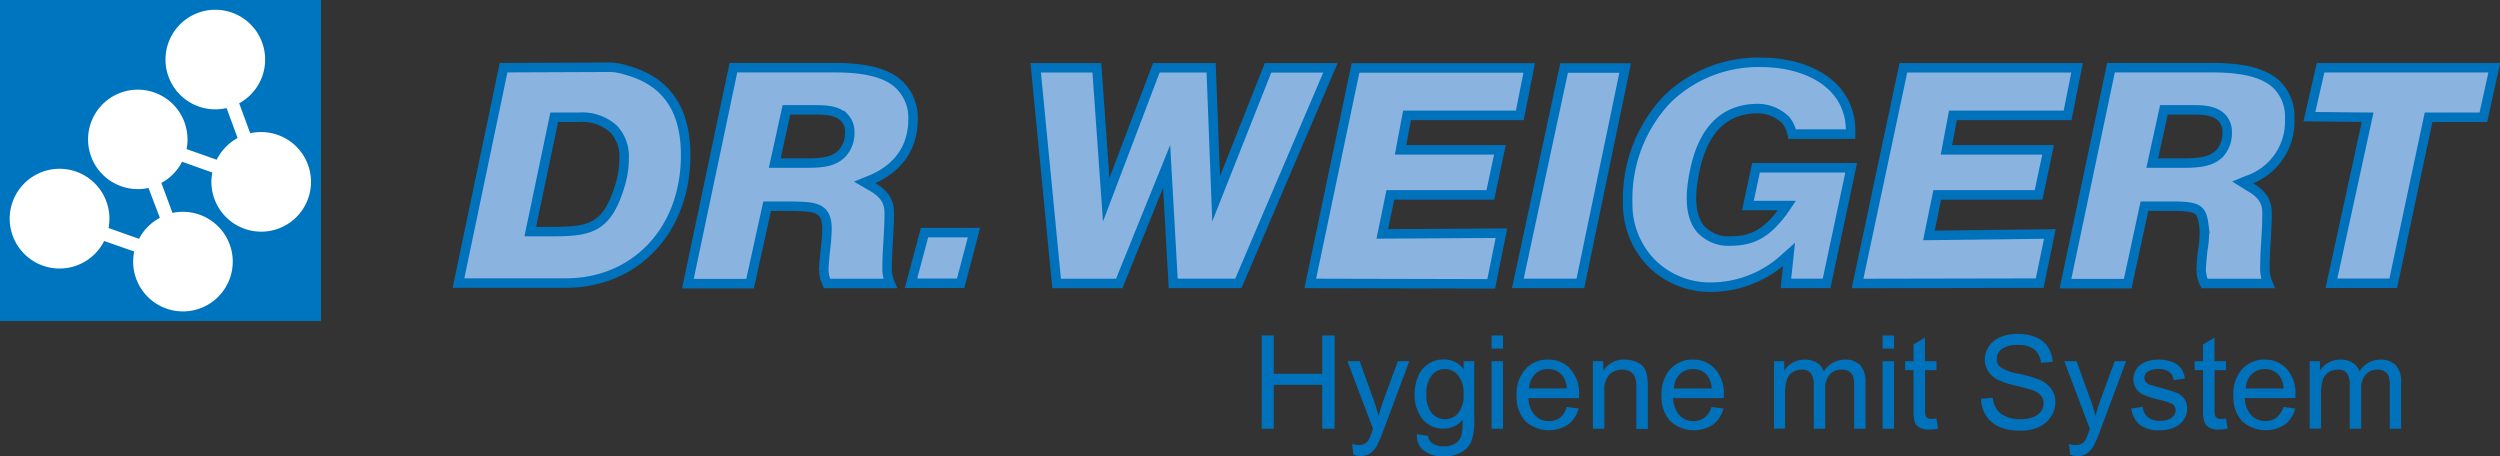 <svg xmlns="http://www.w3.org/2000/svg" viewBox="0 0 345.44 63.03"><rect x="0" y="0" width="345.44" height="63.03" fill="#333333" stroke="none"/><defs><style>.cls-1{fill:#0075bf;}.cls-2{fill:#fff;}.cls-3,.cls-4{fill:#8ab3e0;stroke:#0072bb;stroke-width:1.31px;}.cls-4{stroke-linecap:round;stroke-miterlimit:5;}.cls-5{fill:#0072bb;}</style></defs><g id="Ebene_2" data-name="Ebene 2"><g id="w"><rect class="cls-1" width="44.36" height="44.36"/><path class="cls-2" d="M29.76,1.35a6.88,6.88,0,1,0,1.55,13.58l1.52,4.14a7,7,0,0,0-2.89,3l-4.16-1.47a6.46,6.46,0,0,0,.13-1.4,6.87,6.87,0,1,0-6.82,6.93,6.67,6.67,0,0,0,1.43-.16l1.57,4.13A6.89,6.89,0,0,0,19.21,33L15,31.51a7.39,7.39,0,0,0,.12-1.33,6.89,6.89,0,1,0-.73,3.12l4.15,1.45a7.64,7.64,0,0,0-.14,1.44,6.88,6.88,0,1,0,6.82-6.92,6.43,6.43,0,0,0-1.39.15L22.3,25.28a7,7,0,0,0,2.86-2.93l4.18,1.49a6.52,6.52,0,0,0-.13,1.33A6.88,6.88,0,1,0,36,18.25a6.74,6.74,0,0,0-1.43.16l-1.52-4.14A6.88,6.88,0,0,0,29.76,1.35Z"/><path class="cls-3" d="M86.53,9.69a8.05,8.05,0,0,0-2.17-.4l-14.78.06L63.35,39.11H78.2c9.53,0,16.54-7.24,16.54-17.67C94.74,15.09,92.06,11.19,86.53,9.69Zm-.79,15.69C83.94,31.55,81.58,32,76.27,32h-3L76.58,16.2H80a6.51,6.51,0,0,1,4.78,1.62,5.52,5.52,0,0,1,1.46,4.06A12.65,12.65,0,0,1,85.74,25.38Z"/><path class="cls-3" d="M132.74,39.14l-6.86,0,1.87-7h6.83Z"/><path class="cls-3" d="M207.25,20.71l-1.32,6.22H192.11L191,32.32l16.46-.1-1.41,7-25-.06,6.25-29.77h24L210,15.94H194.42l-.9,4.77Z"/><path class="cls-3" d="M283,20.71l-1.32,6.22h-14l-1.15,5.6,16.71-.2-1.41,6.79-25.16.05L263,9.37h24l-1.31,6.57H269.85l-.9,4.77Z"/><path class="cls-3" d="M218.37,39.16h-8.64l6.39-29.76h8.44Z"/><path class="cls-3" d="M252.39,39.16h-5.62l.43-4-1,.89a15.17,15.17,0,0,1-9.78,3.63,11.44,11.44,0,0,1-8.18-3.29,11.62,11.62,0,0,1-3.33-8.31,20,20,0,0,1,5.45-14.36,18,18,0,0,1,13.13-5.1c5,0,11.23,2.13,12.13,8.1a12.35,12.35,0,0,1,.09,1.81h-8.07a4.48,4.48,0,0,0-.9-1.94A5.55,5.55,0,0,0,242.91,15c-4.56,0-7.48,2.81-8.69,8.36-.85,3.9-.61,6.59.71,8.22a5.17,5.17,0,0,0,4.26,1.72c3.38,0,5.18-1.48,7.14-4.05l.58-.85-5.39,0,1.12-5.22h13.15Z"/><path class="cls-3" d="M343.14,16.2h-7.57l-4.88,22.94h-8.54l5-22.94-8.05-.08,1.55-6.76h24Z"/><path class="cls-4" d="M171.11,39.16h-9L161.2,23l-6.55,16.17H146L143.11,9.37h8.45l1.29,18.23,6.93-18.23,7.57,0,.69,18.1,7.17-18.09h8.62Z"/><path class="cls-3" d="M126.16,16.46a6.29,6.29,0,0,0-1.82-4.66c-2.23-2.24-6.35-2.45-9.25-2.45H101.34L95.05,39.19h8.59L106,28.49h3.27c3.12.08,5,0,5,3.11a27.59,27.59,0,0,1-.23,3c-.1,1-.21,1.95-.21,2.84a4.73,4.73,0,0,0,.45,1.73H123a5.6,5.6,0,0,1-.43-1.91c0-1.3.07-2.63.15-3.91s.15-2.61.15-3.91c0-1.64-.69-2.73-2.56-3.76l-.83-.48.76-.31C123.68,23.49,126.16,20.79,126.16,16.46Zm-9.8,4.73c-1,1-2.22,1.31-4.38,1.34h-4.93l1.62-7.35h4.15c1.37,0,2.9.12,3.82,1.05a2.79,2.79,0,0,1,.77,2.06A4.15,4.15,0,0,1,116.36,21.19Z"/><path class="cls-3" d="M316.38,16.46a6.22,6.22,0,0,0-1.69-4.66c-2.23-2.24-6.35-2.45-9.25-2.45H291.69L285.4,39.19H294l2.31-10.7h3.61c4.09,0,4.33.38,4.66,3.11a13.05,13.05,0,0,1-.22,3c-.1,1-.21,1.95-.21,2.84a4.73,4.73,0,0,0,.45,1.73h8.78a5.6,5.6,0,0,1-.43-1.91c0-1.3.07-2.63.15-3.91s.15-2.61.15-3.91c0-1.64-.69-2.69-2.56-3.72l-.83-.52.76-.31A8.54,8.54,0,0,0,316.38,16.46Zm-9.67,4.73c-1,1-2.35,1.31-4.51,1.34h-4.81L299,15.18h4.15c1.37,0,2.89.12,3.82,1.05a2.79,2.79,0,0,1,.77,2.06A4.15,4.15,0,0,1,306.71,21.19Z"/><path class="cls-5" d="M174.34,59.24V46.35H176v5.3h6.7v-5.3h1.71V59.24h-1.71V53.17H176v6.07Z"/><path class="cls-5" d="M187,62.83l-.17-1.48a3.6,3.6,0,0,0,.9.14,1.69,1.69,0,0,0,.84-.18,1.29,1.29,0,0,0,.52-.49,8.33,8.33,0,0,0,.49-1.18c0-.08.07-.21.14-.38l-3.54-9.35h1.7l1.94,5.4c.25.69.48,1.41.68,2.16a21.66,21.66,0,0,1,.65-2.12l2-5.44h1.58l-3.55,9.49a21.62,21.62,0,0,1-.89,2.12,3.11,3.11,0,0,1-1,1.14A2.23,2.23,0,0,1,188,63,3.21,3.21,0,0,1,187,62.83Z"/><path class="cls-5" d="M195.79,60l1.54.23a1.43,1.43,0,0,0,.54,1,2.62,2.62,0,0,0,1.6.44,2.85,2.85,0,0,0,1.7-.44,2.13,2.13,0,0,0,.81-1.23,10,10,0,0,0,.11-2,3.26,3.26,0,0,1-2.58,1.22,3.51,3.51,0,0,1-3-1.39,5.34,5.34,0,0,1-1.05-3.33,6.29,6.29,0,0,1,.48-2.47,3.87,3.87,0,0,1,1.4-1.74,3.78,3.78,0,0,1,2.16-.62A3.34,3.34,0,0,1,202.24,51V49.91h1.46V58a7.73,7.73,0,0,1-.44,3.09,3.27,3.27,0,0,1-1.41,1.44,4.89,4.89,0,0,1-2.37.53,4.44,4.44,0,0,1-2.69-.75A2.56,2.56,0,0,1,195.79,60Zm1.31-5.6a4,4,0,0,0,.73,2.68,2.41,2.41,0,0,0,3.66,0,3.93,3.93,0,0,0,.74-2.63,3.89,3.89,0,0,0-.76-2.59,2.36,2.36,0,0,0-1.84-.87,2.29,2.29,0,0,0-1.79.86A3.82,3.82,0,0,0,197.1,54.41Z"/><path class="cls-5" d="M206.1,48.17V46.35h1.58v1.82Zm0,11.07V49.91h1.58v9.33Z"/><path class="cls-5" d="M216.48,56.23l1.64.21a4,4,0,0,1-1.44,2.22,4.86,4.86,0,0,1-5.92-.47,4.93,4.93,0,0,1-1.2-3.54A5.13,5.13,0,0,1,210.78,51a4.09,4.09,0,0,1,3.14-1.31A4,4,0,0,1,217,51a5.07,5.07,0,0,1,1.19,3.59c0,.09,0,.23,0,.42h-7a3.59,3.59,0,0,0,.87,2.35,2.57,2.57,0,0,0,2,.82,2.4,2.4,0,0,0,1.49-.46A3,3,0,0,0,216.48,56.23Zm-5.19-2.55h5.21a3.14,3.14,0,0,0-.6-1.77,2.42,2.42,0,0,0-2-.91,2.48,2.48,0,0,0-1.83.73A2.83,2.83,0,0,0,211.29,53.68Z"/><path class="cls-5" d="M220.1,59.24V49.91h1.43v1.32a3.36,3.36,0,0,1,3-1.54,3.93,3.93,0,0,1,1.55.31,2.53,2.53,0,0,1,1.06.79A3.25,3.25,0,0,1,227.6,52a9,9,0,0,1,.09,1.54v5.74H226.1V53.56a4.34,4.34,0,0,0-.18-1.44,1.49,1.49,0,0,0-.66-.77,2.07,2.07,0,0,0-1.1-.28,2.55,2.55,0,0,0-1.74.64,3.16,3.16,0,0,0-.74,2.43v5.1Z"/><path class="cls-5" d="M236.5,56.23l1.64.21a4,4,0,0,1-1.44,2.22,4.84,4.84,0,0,1-5.91-.47,4.93,4.93,0,0,1-1.2-3.54A5.12,5.12,0,0,1,230.8,51,4.11,4.11,0,0,1,234,49.69,4,4,0,0,1,237,51a5.07,5.07,0,0,1,1.19,3.59c0,.09,0,.23,0,.42h-7a3.59,3.59,0,0,0,.87,2.35,2.57,2.57,0,0,0,1.95.82,2.4,2.4,0,0,0,1.49-.46A3,3,0,0,0,236.5,56.23Zm-5.19-2.55h5.21a3.14,3.14,0,0,0-.6-1.77,2.4,2.4,0,0,0-2-.91,2.5,2.5,0,0,0-1.83.73A2.83,2.83,0,0,0,231.31,53.68Z"/><path class="cls-5" d="M245.12,59.24V49.91h1.42v1.31a3.29,3.29,0,0,1,2.83-1.53,3,3,0,0,1,1.7.44,2.26,2.26,0,0,1,.94,1.2,3.36,3.36,0,0,1,2.88-1.64,2.86,2.86,0,0,1,2.14.77,3.35,3.35,0,0,1,.74,2.37v6.41H256.2V53.36a4.48,4.48,0,0,0-.15-1.37,1.39,1.39,0,0,0-.56-.67,1.75,1.75,0,0,0-1-.25,2.21,2.21,0,0,0-1.64.65,2.92,2.92,0,0,0-.65,2.1v5.42h-1.58V53.18a2.66,2.66,0,0,0-.39-1.59,1.45,1.45,0,0,0-1.26-.52,2.26,2.26,0,0,0-1.24.35,2,2,0,0,0-.82,1,5.79,5.79,0,0,0-.25,1.95v4.84Z"/><path class="cls-5" d="M260.13,48.17V46.35h1.58v1.82Zm0,11.07V49.91h1.58v9.33Z"/><path class="cls-5" d="M267.57,57.82l.23,1.4a5.47,5.47,0,0,1-1.2.14,2.7,2.7,0,0,1-1.33-.27,1.5,1.5,0,0,1-.67-.72,5.58,5.58,0,0,1-.19-1.86V51.14h-1.16V49.91h1.16V47.59l1.57-.94v3.26h1.59v1.23H266v5.45a2.9,2.9,0,0,0,.08.87.65.65,0,0,0,.28.31,1,1,0,0,0,.54.12A4.19,4.19,0,0,0,267.57,57.82Z"/><path class="cls-5" d="M273.74,55.1l1.61-.14a3.64,3.64,0,0,0,.53,1.59,3,3,0,0,0,1.3,1,5,5,0,0,0,2,.38,4.81,4.81,0,0,0,1.72-.29,2.37,2.37,0,0,0,1.11-.79,1.89,1.89,0,0,0,.36-1.11,1.65,1.65,0,0,0-.35-1.06,2.63,2.63,0,0,0-1.16-.76c-.34-.13-1.11-.34-2.29-.63a11.86,11.86,0,0,1-2.49-.8,3.46,3.46,0,0,1-1.37-1.2,2.88,2.88,0,0,1-.46-1.6,3.31,3.31,0,0,1,.56-1.83,3.54,3.54,0,0,1,1.61-1.29,6.21,6.21,0,0,1,2.37-.43,6.45,6.45,0,0,1,2.53.46A3.66,3.66,0,0,1,283,48a4,4,0,0,1,.63,2l-1.63.13a2.65,2.65,0,0,0-.9-1.85,3.48,3.48,0,0,0-2.24-.62,3.7,3.7,0,0,0-2.26.56,1.71,1.71,0,0,0-.7,1.37,1.43,1.43,0,0,0,.5,1.14,6.68,6.68,0,0,0,2.57.92,18.16,18.16,0,0,1,2.85.82,4,4,0,0,1,1.66,1.32A3.18,3.18,0,0,1,284,55.6a3.53,3.53,0,0,1-.59,1.94A3.81,3.81,0,0,1,281.72,59a5.9,5.9,0,0,1-2.49.51A7.43,7.43,0,0,1,276.3,59a4.1,4.1,0,0,1-1.85-1.53A4.34,4.34,0,0,1,273.74,55.1Z"/><path class="cls-5" d="M286.05,62.83l-.17-1.48a3.67,3.67,0,0,0,.9.14,1.7,1.7,0,0,0,.85-.18,1.43,1.43,0,0,0,.52-.49,7.56,7.56,0,0,0,.48-1.18l.14-.38-3.54-9.35h1.7l1.95,5.4c.25.69.47,1.41.67,2.16a21.66,21.66,0,0,1,.65-2.12l2-5.44h1.58l-3.55,9.49a19.35,19.35,0,0,1-.89,2.12,3,3,0,0,1-1,1.14,2.21,2.21,0,0,1-1.3.37A3.21,3.21,0,0,1,286.05,62.83Z"/><path class="cls-5" d="M294.49,56.45l1.57-.24a2.16,2.16,0,0,0,.73,1.44,2.57,2.57,0,0,0,1.68.5,2.51,2.51,0,0,0,1.62-.44,1.35,1.35,0,0,0,.53-1.05,1,1,0,0,0-.47-.84,6.78,6.78,0,0,0-1.61-.54,13.8,13.8,0,0,1-2.42-.76,2.27,2.27,0,0,1-1-.88,2.5,2.5,0,0,1-.06-2.41,2.45,2.45,0,0,1,.78-.88,3.17,3.17,0,0,1,1-.47,5,5,0,0,1,1.36-.19,5.42,5.42,0,0,1,1.93.32,2.69,2.69,0,0,1,1.23.86,3.39,3.39,0,0,1,.54,1.44l-1.54.21a1.71,1.71,0,0,0-.61-1.12,2.25,2.25,0,0,0-1.43-.4,2.6,2.6,0,0,0-1.56.36,1,1,0,0,0-.46.84.86.86,0,0,0,.19.55,1.5,1.5,0,0,0,.6.43c.16,0,.63.19,1.4.4a20.65,20.65,0,0,1,2.35.73,2.45,2.45,0,0,1,1,.83,2.36,2.36,0,0,1,.37,1.36,2.66,2.66,0,0,1-.46,1.49,3,3,0,0,1-1.33,1.08,4.94,4.94,0,0,1-2,.38,4.33,4.33,0,0,1-2.77-.76A3.5,3.5,0,0,1,294.49,56.45Z"/><path class="cls-5" d="M307.58,57.82l.23,1.4a5.54,5.54,0,0,1-1.2.14,2.7,2.7,0,0,1-1.33-.27,1.5,1.5,0,0,1-.67-.72,5.49,5.49,0,0,1-.2-1.86V51.14h-1.16V49.91h1.16V47.59l1.58-.94v3.26h1.59v1.23H306v5.45a2.9,2.9,0,0,0,.08.87.68.68,0,0,0,.27.31,1,1,0,0,0,.54.12A4.2,4.2,0,0,0,307.58,57.82Z"/><path class="cls-5" d="M315.52,56.23l1.63.21a4,4,0,0,1-1.43,2.22,4.86,4.86,0,0,1-5.92-.47,4.93,4.93,0,0,1-1.2-3.54A5.12,5.12,0,0,1,309.81,51,4.11,4.11,0,0,1,313,49.69,4,4,0,0,1,316,51a5.06,5.06,0,0,1,1.18,3.59V55h-7a3.59,3.59,0,0,0,.87,2.35,2.6,2.6,0,0,0,2,.82,2.37,2.37,0,0,0,1.48-.46A3,3,0,0,0,315.52,56.23Zm-5.2-2.55h5.21a3.21,3.21,0,0,0-.59-1.77,2.43,2.43,0,0,0-2-.91,2.52,2.52,0,0,0-1.84.73A2.87,2.87,0,0,0,310.32,53.68Z"/><path class="cls-5" d="M319.14,59.24V49.91h1.41v1.31a3.29,3.29,0,0,1,2.83-1.53,3,3,0,0,1,1.7.44,2.26,2.26,0,0,1,.94,1.2,3.36,3.36,0,0,1,2.88-1.64,2.86,2.86,0,0,1,2.14.77,3.3,3.3,0,0,1,.74,2.37v6.41h-1.57V53.36a4.48,4.48,0,0,0-.15-1.37,1.39,1.39,0,0,0-.56-.67,1.75,1.75,0,0,0-.95-.25,2.21,2.21,0,0,0-1.64.65,2.92,2.92,0,0,0-.65,2.1v5.42h-1.58V53.18a2.74,2.74,0,0,0-.38-1.59,1.47,1.47,0,0,0-1.27-.52,2.2,2.2,0,0,0-1.23.35,2,2,0,0,0-.83,1,5.79,5.79,0,0,0-.25,1.95v4.84Z"/></g></g></svg>
